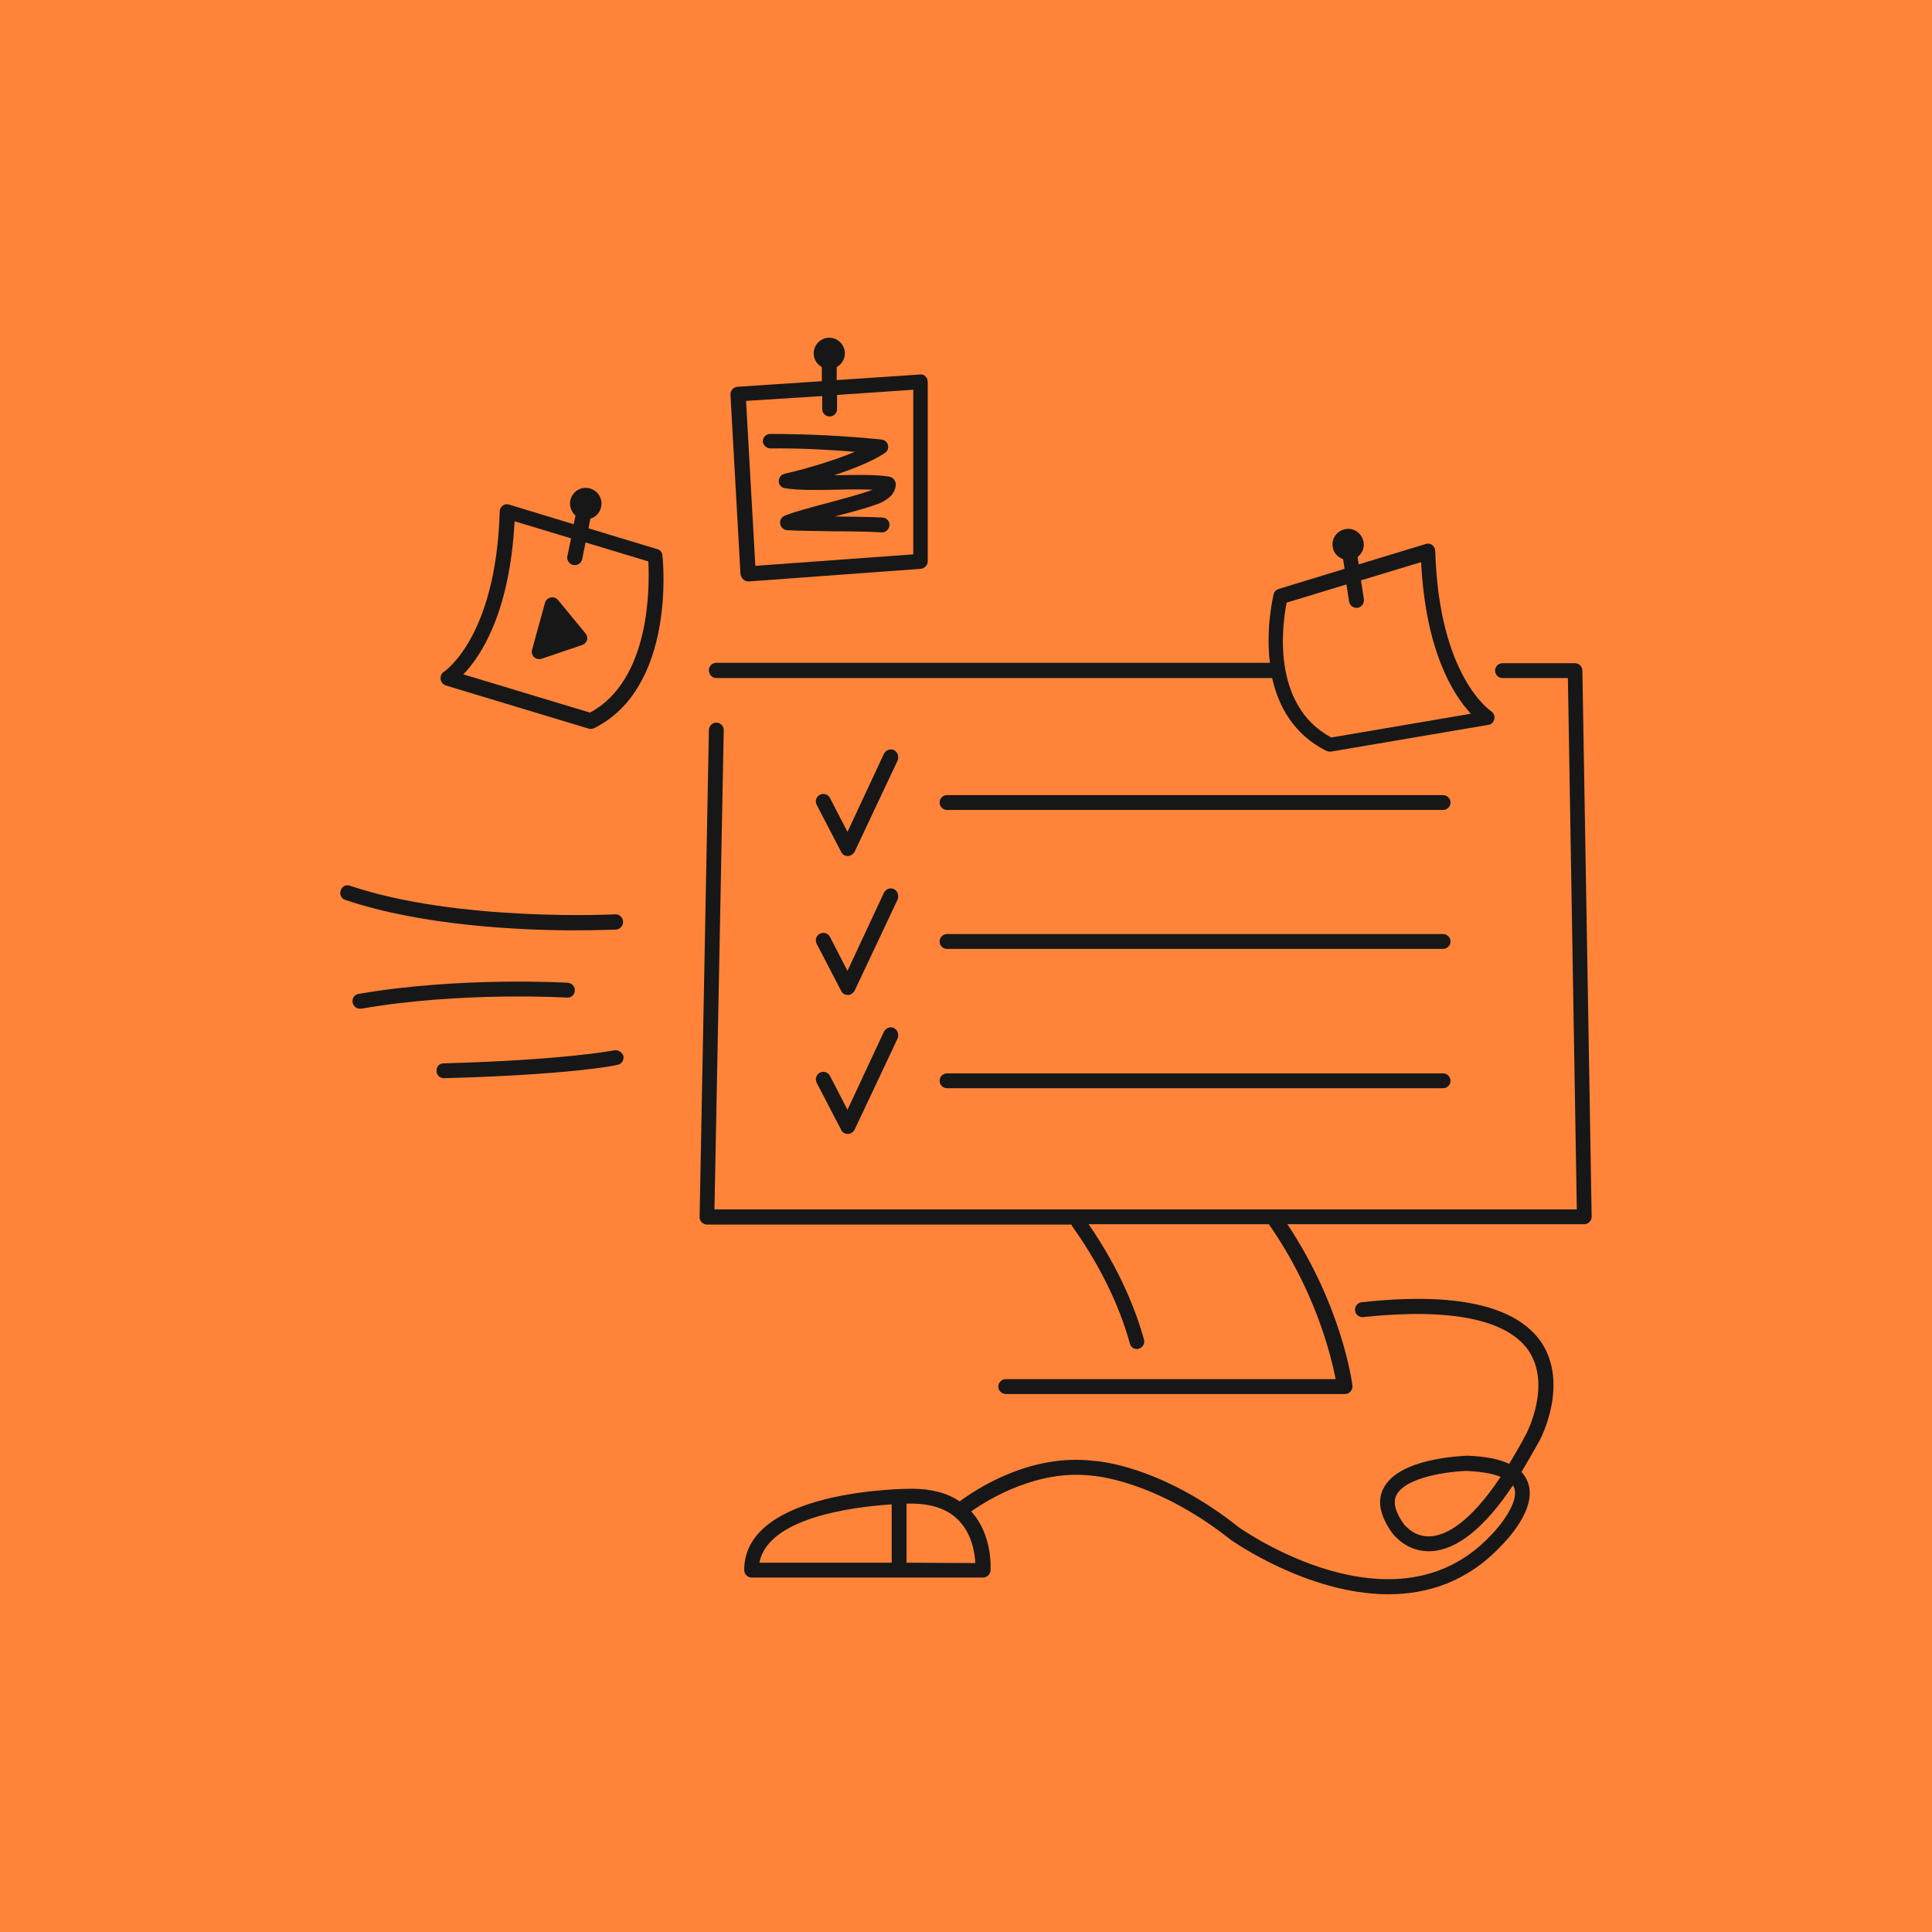 <?xml version="1.0" encoding="utf-8"?>
<!-- Generator: Adobe Illustrator 27.2.0, SVG Export Plug-In . SVG Version: 6.00 Build 0)  -->
<svg version="1.1" id="Layer_1" xmlns="http://www.w3.org/2000/svg" xmlns:xlink="http://www.w3.org/1999/xlink" x="0px" y="0px"
	 viewBox="0 0 520 520" enable-background="new 0 0 520 520" xml:space="preserve">
<g id="Lag_2_00000056428167661046791040000008586776563190065083_">
	<rect fill="#FF8439" width="520" height="520"/>
</g>
<g>
	<path fill="#171717" d="M366.5,350.5c-1.1,0.1-1.9,1.1-1.8,2.2s1.1,1.9,2.2,1.8c23.4-2.5,38.7,0.6,44.5,9c6.2,9.2-0.4,22-0.5,22.2
		c-1.6,3.1-3.2,5.8-4.7,8.3c-2.7-1.3-6.4-2-11.2-2.2c-1.9,0.1-18.7,0.7-22.7,8.9c-1.7,3.4-0.8,7.4,2.4,11.9
		c0.2,0.2,3.8,5.3,10.6,4.9c6.9-0.4,14.3-6.3,21.9-17.7c0.1,0.2,0.2,0.3,0.3,0.5c1.6,4-4.1,10.8-6.3,13
		c-25.9,27.5-67.2-1.9-67.6-2.1c-21.3-17-38.7-18-39.2-18c-17.1-2.1-31.8,7.7-36.1,10.9c-3.4-2.3-7.7-3.4-12.9-3.4
		c-1.8,0-45.1,0.2-45.1,21.9c0,1.1,0.9,2,2,2h62.3c1,0,1.9-0.8,2-1.8c0-0.4,0.7-9.5-5.2-16c4.7-3.3,17.9-11.4,32.6-9.6
		c0.2,0,16.9,1.1,37.2,17.2c0.3,0.2,20.7,14.7,42.5,14.7c10.4,0,21.2-3.3,30.3-13c1-1,10-10,7.2-17.2c-0.4-1-0.9-1.9-1.7-2.7
		c1.6-2.7,3.3-5.6,5-8.7c0.3-0.6,7.8-15.1,0.3-26.3C408,351.4,391.8,347.7,366.5,350.5z M385.1,413.5c-4.6,0.3-7-3.1-7.2-3.2
		c-2.3-3.2-3-5.8-2.1-7.8c2.5-5.1,14.7-6.5,19-6.6c3.9,0.2,6.9,0.7,9.1,1.6C395.6,409.9,389.3,413.2,385.1,413.5z M240,404.9v15.7
		h-35.6C206.7,408.5,229.4,405.6,240,404.9z M244,420.6v-15.9c0.8,0,1.3,0,1.3,0c5.7,0,10.1,1.6,13,4.8c3.3,3.6,4.1,8.5,4.2,11.2
		L244,420.6L244,420.6z"/>
	<path fill="#171717" d="M200.1,156c0.4,0.3,0.8,0.5,1.3,0.5h0.1l46.3-3.4c1-0.1,1.9-0.9,1.9-2v-48.3c0-0.6-0.2-1.1-0.6-1.5
		c-0.4-0.4-0.9-0.6-1.5-0.5l-22.4,1.5v-3.5c1.3-0.7,2.2-2.1,2.2-3.7c0-2.3-1.9-4.2-4.2-4.2s-4.2,1.9-4.2,4.2c0,1.6,0.9,3,2.2,3.7
		v3.8l-22.7,1.5c-1.1,0.1-1.9,1-1.9,2.1l2.7,48.4C199.5,155.2,199.7,155.7,200.1,156z M221.3,106.6v3.5c0,1.1,0.9,2,2,2s2-0.9,2-2
		v-3.8l20.5-1.4v44.3l-42.5,3.1l-2.5-44.4L221.3,106.6z"/>
	<path fill="#171717" d="M207.4,120.7L207.4,120.7c7.5-0.1,15.2,0.3,22.7,0.9c-6.2,2.6-14.4,4.9-18.9,5.9c-0.9,0.2-1.6,1-1.6,2
		s0.7,1.8,1.7,1.9c3.5,0.6,8.7,0.5,14.1,0.4c3.3-0.1,6.7-0.1,9.5,0c-2.6,1-7.1,2.2-11.5,3.4c-4.9,1.3-9.5,2.5-12.2,3.6
		c-0.9,0.4-1.4,1.3-1.2,2.2c0.1,0.9,0.9,1.6,1.8,1.7c3,0.2,8,0.2,12.9,0.3c4.8,0,9.8,0.1,12.6,0.3h0.1c1,0,1.9-0.8,2-1.9
		c0.1-1.1-0.8-2.1-1.9-2.1c-3-0.2-7.9-0.2-12.8-0.3c4.7-1.2,9.1-2.4,11.9-3.5c2.9-1.2,4.4-2.9,4.5-5.1c0-1-0.7-1.9-1.7-2.1
		c-3.5-0.6-8.7-0.5-14.1-0.4c-0.3,0-0.5,0-0.8,0c5.3-1.7,10.6-3.9,13.7-6c0.7-0.5,1-1.3,0.8-2.1c-0.2-0.8-0.9-1.4-1.7-1.5
		c-9.9-1-19.9-1.5-30-1.5c-1.1,0-2,0.9-2,2C205.4,119.8,206.3,120.7,207.4,120.7z"/>
	<path fill="#171717" d="M176.9,147.8l-18.5-5.6l0.5-2.6c1.4-0.4,2.6-1.6,2.9-3.2c0.5-2.3-1-4.5-3.3-5s-4.5,1-5,3.3
		c-0.3,1.6,0.3,3.1,1.4,4.1l-0.5,2.3l-17.4-5.3c-0.6-0.2-1.2-0.1-1.7,0.3c-0.5,0.4-0.8,0.9-0.8,1.6c-1,33.9-14.9,43-15,43.1
		c-0.7,0.4-1,1.2-0.9,2s0.6,1.4,1.4,1.7l38.4,11.6c0.2,0.1,0.4,0.1,0.6,0.1c0.3,0,0.6-0.1,0.9-0.2c21.9-10.9,18.6-44.8,18.4-46.3
		C178.3,148.7,177.7,148,176.9,147.8z M158.8,191.8l-34.1-10.3c4.5-4.6,12.5-16.3,13.8-41.2l15.2,4.6l-1,4.8
		c-0.2,1.1,0.5,2.1,1.6,2.4c0.1,0,0.3,0,0.4,0c0.9,0,1.8-0.6,2-1.6l0.9-4.5l16.9,5.1C174.8,157.3,175.3,182.9,158.8,191.8z"/>
	<path fill="#171717" d="M150.2,161.5c-0.5-0.6-1.2-0.8-2-0.7c-0.7,0.2-1.3,0.7-1.5,1.4l-3.5,12.7c-0.2,0.7,0,1.5,0.6,2
		c0.4,0.4,0.9,0.5,1.4,0.5c0.2,0,0.4,0,0.6-0.1l10.9-3.7c0.6-0.2,1.1-0.7,1.3-1.3s0-1.3-0.4-1.8L150.2,161.5z"/>
	<path fill="#171717" d="M192.8,182.5h149.6c1.7,7.6,5.8,15.2,14.6,19.6c0.3,0.1,0.6,0.2,0.9,0.2c0.1,0,0.2,0,0.3,0l42.4-7.2
		c0.8-0.1,1.5-0.8,1.6-1.6c0.2-0.8-0.2-1.6-0.9-2.1c-0.1-0.1-14-9.2-15-43.1c0-0.6-0.3-1.2-0.8-1.6c-0.5-0.4-1.1-0.5-1.7-0.3
		l-18.1,5.5l-0.3-2c1.2-0.9,1.9-2.4,1.6-4c-0.4-2.3-2.5-3.9-4.8-3.5s-3.9,2.5-3.5,4.8c0.2,1.6,1.4,2.8,2.8,3.3l0.4,2.6l-17.7,5.4
		c-0.7,0.2-1.2,0.7-1.4,1.4c0,0.2-2.2,8.8-1,18.5h-149c-1.1,0-2,0.9-2,2C190.8,181.6,191.7,182.5,192.8,182.5z M346.3,162.2
		l16.1-4.9l0.7,4.6c0.2,1,1,1.7,2,1.7c0.1,0,0.2,0,0.3,0c1.1-0.2,1.8-1.2,1.7-2.3l-0.8-5.1l16.2-4.9c1.2,24.2,8.8,35.9,13.4,40.8
		l-37.6,6.4C341.8,189.6,345.3,167.3,346.3,162.2z"/>
	<path fill="#171717" d="M425.9,180.5c0-1.1-0.9-2-2-2h-19.5c-1.1,0-2,0.9-2,2s0.9,2,2,2H422l2.4,143H192.3l2.5-129c0-1.1-0.9-2-2-2
		c-1-0.1-2,0.9-2,2l-2.5,131.1c0,0.5,0.2,1.1,0.6,1.4c0.4,0.4,0.9,0.6,1.4,0.6h98.1c0.1,0.2,0.1,0.4,0.3,0.6
		c9.1,12.8,13.4,24.1,15.4,31.4c0.2,0.9,1,1.5,1.9,1.5c0.2,0,0.4,0,0.5-0.1c1.1-0.3,1.7-1.4,1.4-2.5c-2-7.2-6.2-18.4-14.9-31h48.5
		c12.6,18,16.8,35.6,18,41.7h-88.8c-1.1,0-2,0.9-2,2s0.9,2,2,2H362c0.6,0,1.1-0.2,1.5-0.7c0.4-0.4,0.6-1,0.5-1.6
		c-0.1-0.9-2.8-21.3-17.5-43.4h79.9c0.5,0,1-0.2,1.4-0.6s0.6-0.9,0.6-1.4L425.9,180.5z"/>
	<path fill="#171717" d="M240.6,276.7c-1-0.5-2.2,0-2.7,1l-9.8,21l-4.7-9.1c-0.5-1-1.7-1.4-2.7-0.9s-1.4,1.7-0.9,2.7l6.6,12.7
		c0.3,0.7,1,1.1,1.8,1.1l0,0c0.8,0,1.4-0.5,1.8-1.1l11.6-24.6C242,278.4,241.6,277.2,240.6,276.7z"/>
	<path fill="#171717" d="M388.4,288.9H254.9c-1.1,0-2,0.9-2,2s0.9,2,2,2h133.5c1.1,0,2-0.9,2-2S389.5,288.9,388.4,288.9z"/>
	<path fill="#171717" d="M240.6,239.3c-1-0.5-2.2,0-2.7,1l-9.8,21l-4.7-9.1c-0.5-1-1.7-1.4-2.7-0.9s-1.4,1.7-0.9,2.7l6.6,12.7
		c0.3,0.7,1,1.1,1.8,1.1l0,0c0.8,0,1.4-0.5,1.8-1.1l11.6-24.6C242,241,241.6,239.8,240.6,239.3z"/>
	<path fill="#171717" d="M388.4,251.4H254.9c-1.1,0-2,0.9-2,2s0.9,2,2,2h133.5c1.1,0,2-0.9,2-2C390.4,252.3,389.5,251.4,388.4,251.4
		z"/>
	<path fill="#171717" d="M240.6,201.9c-1-0.5-2.2,0-2.7,1l-9.8,21l-4.7-9.1c-0.5-1-1.7-1.4-2.7-0.9s-1.4,1.7-0.9,2.7l6.6,12.7
		c0.3,0.7,1,1.1,1.8,1.1l0,0c0.8,0,1.4-0.5,1.8-1.1l11.6-24.6C242,203.6,241.6,202.4,240.6,201.9z"/>
	<path fill="#171717" d="M388.4,214H254.9c-1.1,0-2,0.9-2,2s0.9,2,2,2h133.5c1.1,0,2-0.9,2-2S389.5,214,388.4,214z"/>
	<path fill="#171717" d="M165.6,246.1c-0.4,0-42.3,2.1-71.4-7.7c-1.1-0.4-2.2,0.2-2.5,1.3c-0.4,1,0.2,2.2,1.2,2.5
		c20.7,7,47.1,8.2,61.8,8.2c6.4,0,10.6-0.2,11.1-0.2c1.1-0.1,1.9-1,1.9-2.1S166.7,246,165.6,246.1z"/>
	<path fill="#171717" d="M152.6,268.5c1.2,0.1,2.1-0.8,2.1-1.9c0.1-1.1-0.8-2-1.9-2.1c-0.3,0-28.9-1.7-56.3,3
		c-1.1,0.2-1.8,1.2-1.6,2.3c0.2,1,1,1.7,2,1.7c0.1,0,0.2,0,0.3,0C124.2,266.8,152.4,268.5,152.6,268.5z"/>
	<path fill="#171717" d="M165.3,282.7c-0.1,0-13,2.6-45.9,3.5c-1.1,0-2,0.9-1.9,2.1c0,1.1,0.9,1.9,2,1.9c0,0,0,0,0.1,0
		c33.4-0.9,46.1-3.4,46.6-3.6c1.1-0.2,1.8-1.3,1.6-2.4C167.4,283.2,166.4,282.5,165.3,282.7z"/>
</g>
</svg>
